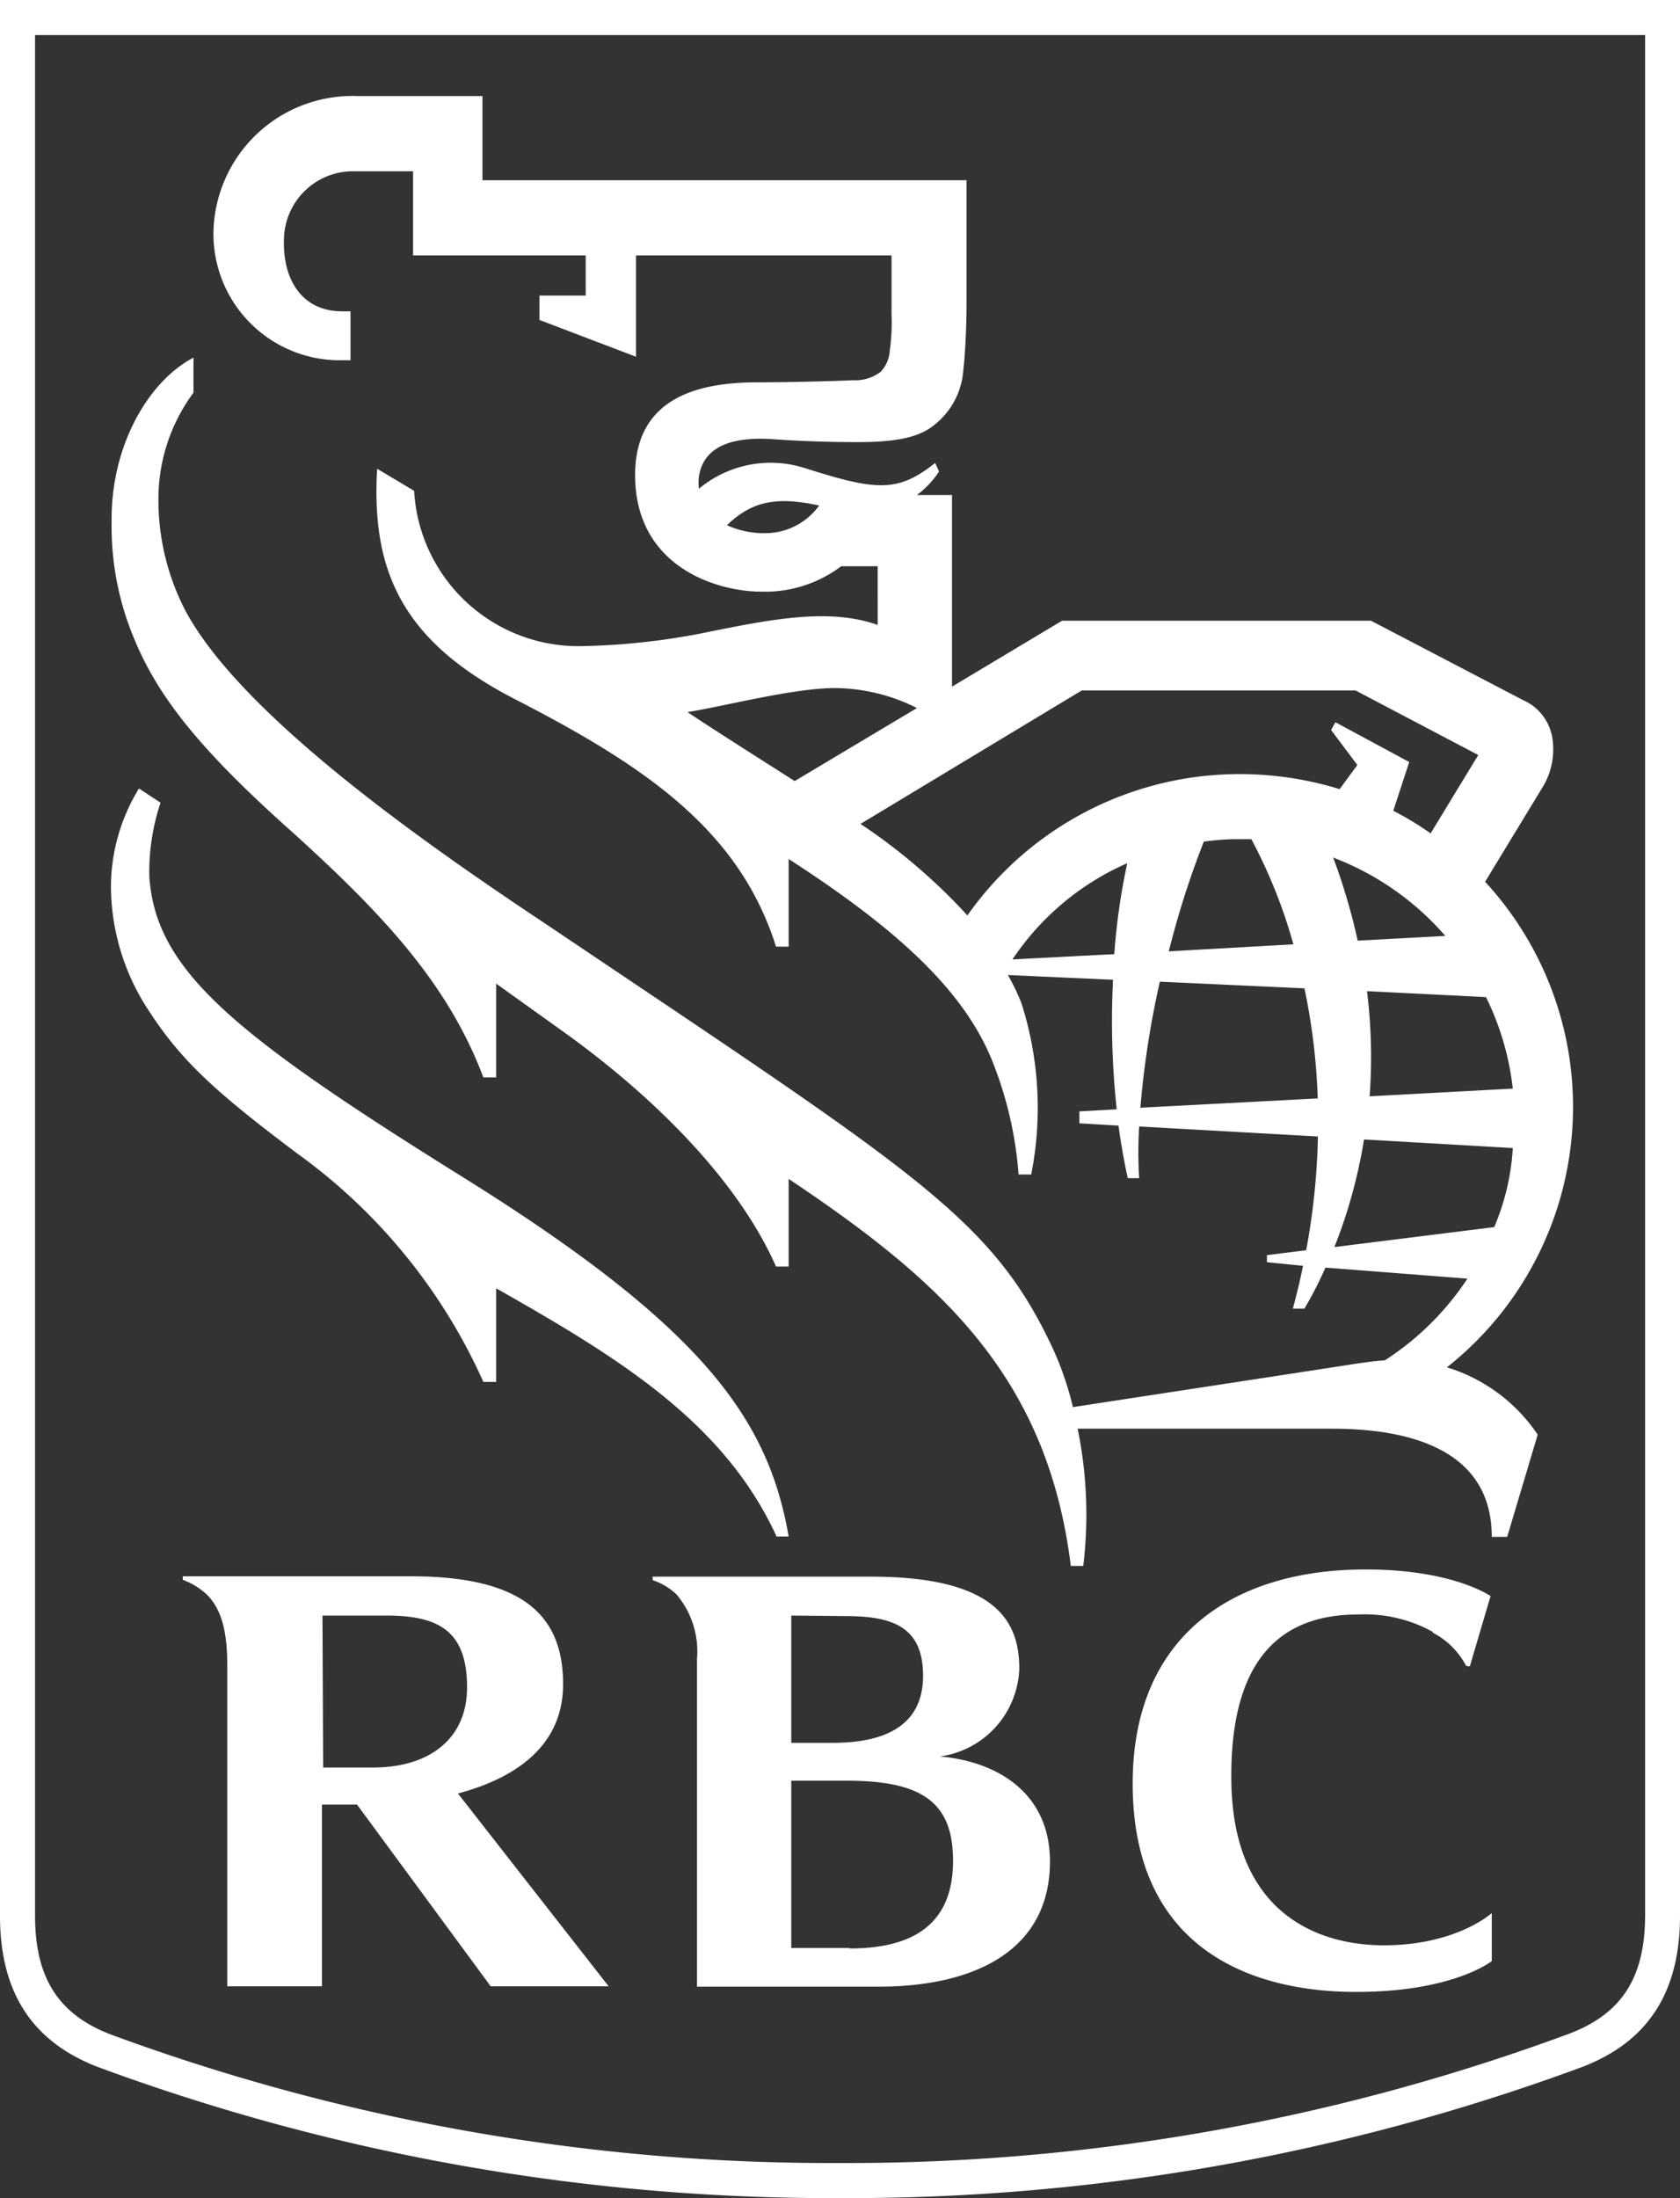 <svg xmlns="http://www.w3.org/2000/svg" viewBox="0 0 95.86 125.39"><rect x="0" y="0" width="95.86" height="125.39" fill="#333333" stroke="none"/><defs><style>.cls-1{fill:#fff}</style></defs><g id="Layer_2" data-name="Layer 2"><g id="Layer_1-2" data-name="Layer 1"><path class="cls-1" d="M47.94 125.39a120.73 120.73 0 01-42.36-7.48C1.82 116.46 0 113.64 0 109.28V0h95.86v109.28c0 4.36-1.82 7.19-5.58 8.63a120.62 120.62 0 01-42.34 7.48zM2 2v107.28c0 3.53 1.32 5.62 4.3 6.77a118.68 118.68 0 0041.64 7.34A118.56 118.56 0 0089.57 116c3-1.15 4.3-3.23 4.3-6.77V2z"/><path class="cls-1" d="M26.17 67c-13-8.11-17.29-11.7-17.65-17a12.54 12.54 0 01.64-4.21l-1.23-.81a10.76 10.76 0 00-1.6 5.51 12.94 12.94 0 002.19 7.21c1.83 2.81 3.75 4.58 8.48 8.13a32.28 32.28 0 0110.58 13h.73v-5.34c6.89 3.91 13 7.6 16 14.16H45C43.82 80.84 40 75.59 26.17 67M86 87.67h-.88c0-4.85-4.45-6.17-9.11-6.17H61.49a24.36 24.36 0 01.32 7.83h-.71C59.75 78.43 53.59 73 45 67.25v5h-.72c-2.28-5.16-7.34-9.96-12.1-13.37l-3.87-2.77v5.35h-.73c-2-5.31-5.68-9.27-10.91-14-5.67-5.05-7.92-8.1-9.24-11.59a16.54 16.54 0 01-1.06-6.15c-.05-4.16 2-7.91 4.67-9.32v2a10.18 10.18 0 00-2 6.12 13.69 13.69 0 001.5 6.24c3.18 6.05 13.88 13.48 20.68 18C52.39 67 56.6 69.46 60.11 77a18.13 18.13 0 011.11 3.27c3.05-.47 14.13-2.16 16.17-2.48.39-.06 1.21-.17 1.63-.19a16.06 16.06 0 004.71-4.66l-8.1-.63a22.19 22.19 0 01-1.2 2.34h-.66c.22-.82.42-1.64.58-2.44L72.29 72v-.4l2.24-.28a39.73 39.73 0 00.67-6.49L65 64.26c-.06 1-.06 2 0 2.95h-.65c-.22-1-.39-2-.53-3l-2.23-.13v-.68l2.13-.12a46.65 46.65 0 01-.21-7.39l-6-.27a11.65 11.65 0 01.78 1.63 19.6 19.6 0 01.55 9.75h-.72a21.74 21.74 0 00-1.58-6.67C54.89 56.43 51.19 53 45 49v5h-.72c-2.07-6.53-7.21-10.17-14.85-14.09-6.31-3.24-8.27-7.14-7.91-13.17L23.63 28a9.39 9.39 0 009.43 8.86 39.37 39.37 0 007.6-.86c3.49-.7 6.72-1.31 9.42-.35V32.3H48a7.21 7.21 0 01-4.57 1.45c-2.48 0-7.19-1.38-7.19-6.65 0-4.57 3.87-5.29 7-5.29 1.68 0 4.48-.07 5.43-.12a2.38 2.38 0 001.58-.48 1.92 1.92 0 00.52-1.21 11.88 11.88 0 00.1-2.12v-3.31H36.29v5.78l-5.51-2.1v-1.39h2.64v-2.29h-9.85v-4.8h-3.36a3.94 3.94 0 00-4 3.69c-.14 2.34.92 4.3 3.32 4.3H20v2.79h-.43a7.21 7.21 0 01-7.39-7.36 7.93 7.93 0 018.23-7.71h7.12v4.8h27.62v7.09c0 1.19-.07 2.79-.19 3.81a4.35 4.35 0 01-1.74 3.13c-.84.65-2.11.9-4.17.91-.67 0-2.64 0-5-.17-3.15-.2-4 1-4.17 2.14a2.8 2.8 0 000 .69 6.4 6.4 0 015.94-1.21c4.18 1.33 5.38 1.45 7.54-.26l.22.49a5.35 5.35 0 01-1.26 1.34h2v10.93l6.28-3.76h17.63l8.68 4.53a2.85 2.85 0 011.68 2.26 4.15 4.15 0 01-.5 2.59l-3.35 5.51A18.94 18.94 0 0182.56 78a9.62 9.62 0 015.18 3.84zM46.75 28.84c-2.47-.54-3.85-.24-5.27 1.12a5.12 5.12 0 002.52.44 3.79 3.79 0 002.74-1.56m-1.42 15.73l7-4.18a10.57 10.57 0 00-4.67-1.14c-2.4 0-6.46 1.07-8.42 1.37.87.6 4 2.59 6.12 3.94m31.1.44l1-1.36-1.5-2 .25-.44 4.21 2.27-.91 2.78a17.73 17.73 0 012.13 1.29l2.72-4.47-7-3.68H61.72L49.1 47a33.27 33.27 0 016.1 5.22 19 19 0 0115.22-8.06 19.4 19.4 0 016 .85m-1.23 17.65a35.93 35.93 0 00-.76-6.28L66.18 56a51.91 51.91 0 00-1.11 7.19zM78 56.54a30.46 30.46 0 01.15 6l8.17-.44a15.76 15.76 0 00-1.53-5.22zm-4.2-2.67a29.43 29.43 0 00-2.4-6h-1a15.36 15.36 0 00-1.71.14 50.89 50.89 0 00-2 6.26zm2.27-4.95a35 35 0 011.4 4.74l5-.27a16 16 0 00-6.4-4.47M85.26 70a13.53 13.53 0 001.06-4.51L77.83 65a29.17 29.17 0 01-1.69 6.14zM64.32 49.24a15.26 15.26 0 00-6.55 5.49l5.81-.3a36.72 36.72 0 01.74-5.18M53.53 100.21a5.24 5.24 0 004.63-5c0-2.51-1.06-5.27-8.46-5.27H37.24v.2a3.7 3.7 0 011.36.81 5.06 5.06 0 011.17 3.7v18.68h10.34c5.68 0 9.8-2.18 9.8-7.14 0-4-3.14-5.75-6.37-6m-5.31-8c2.64 0 4.44.57 4.44 3.4 0 3-2.41 3.83-5.15 3.83h-2.37v-7.26zm.26 18.93h-3.34v-9.54h3.18c4.37 0 6.05 1.3 6.05 4.57 0 3.55-2.19 5-5.9 5M28 113.31h6.73l-8.6-11c3.44-.92 6-2.81 6-6.24 0-4-2.4-6.15-8.7-6.15h-13v.2a4.16 4.16 0 011.36.83c.91.89 1.18 2.27 1.18 4.12v18.24h5.4v-10.37h2zm-9.6-21.15h3.64c3 0 4.61.88 4.61 4.1 0 2.87-2.07 4.57-5.39 4.57h-2.82zM81.74 93.13a4.43 4.43 0 011.9 1.87c.07.08.23.05.23.05l1.18-4s-2.12-1.52-7.13-1.52c-7.6 0-13.29 3.82-13.29 12.21 0 9.44 6.77 11.89 12.75 11.89 5.56 0 7.74-1.76 7.74-1.76v-2.74s-2 1.84-6.17 1.84c-3.48 0-8.59-1.6-8.69-9.36-.1-7.16 3-9.51 7.21-9.51a8 8 0 014.3 1"/></g></g></svg>